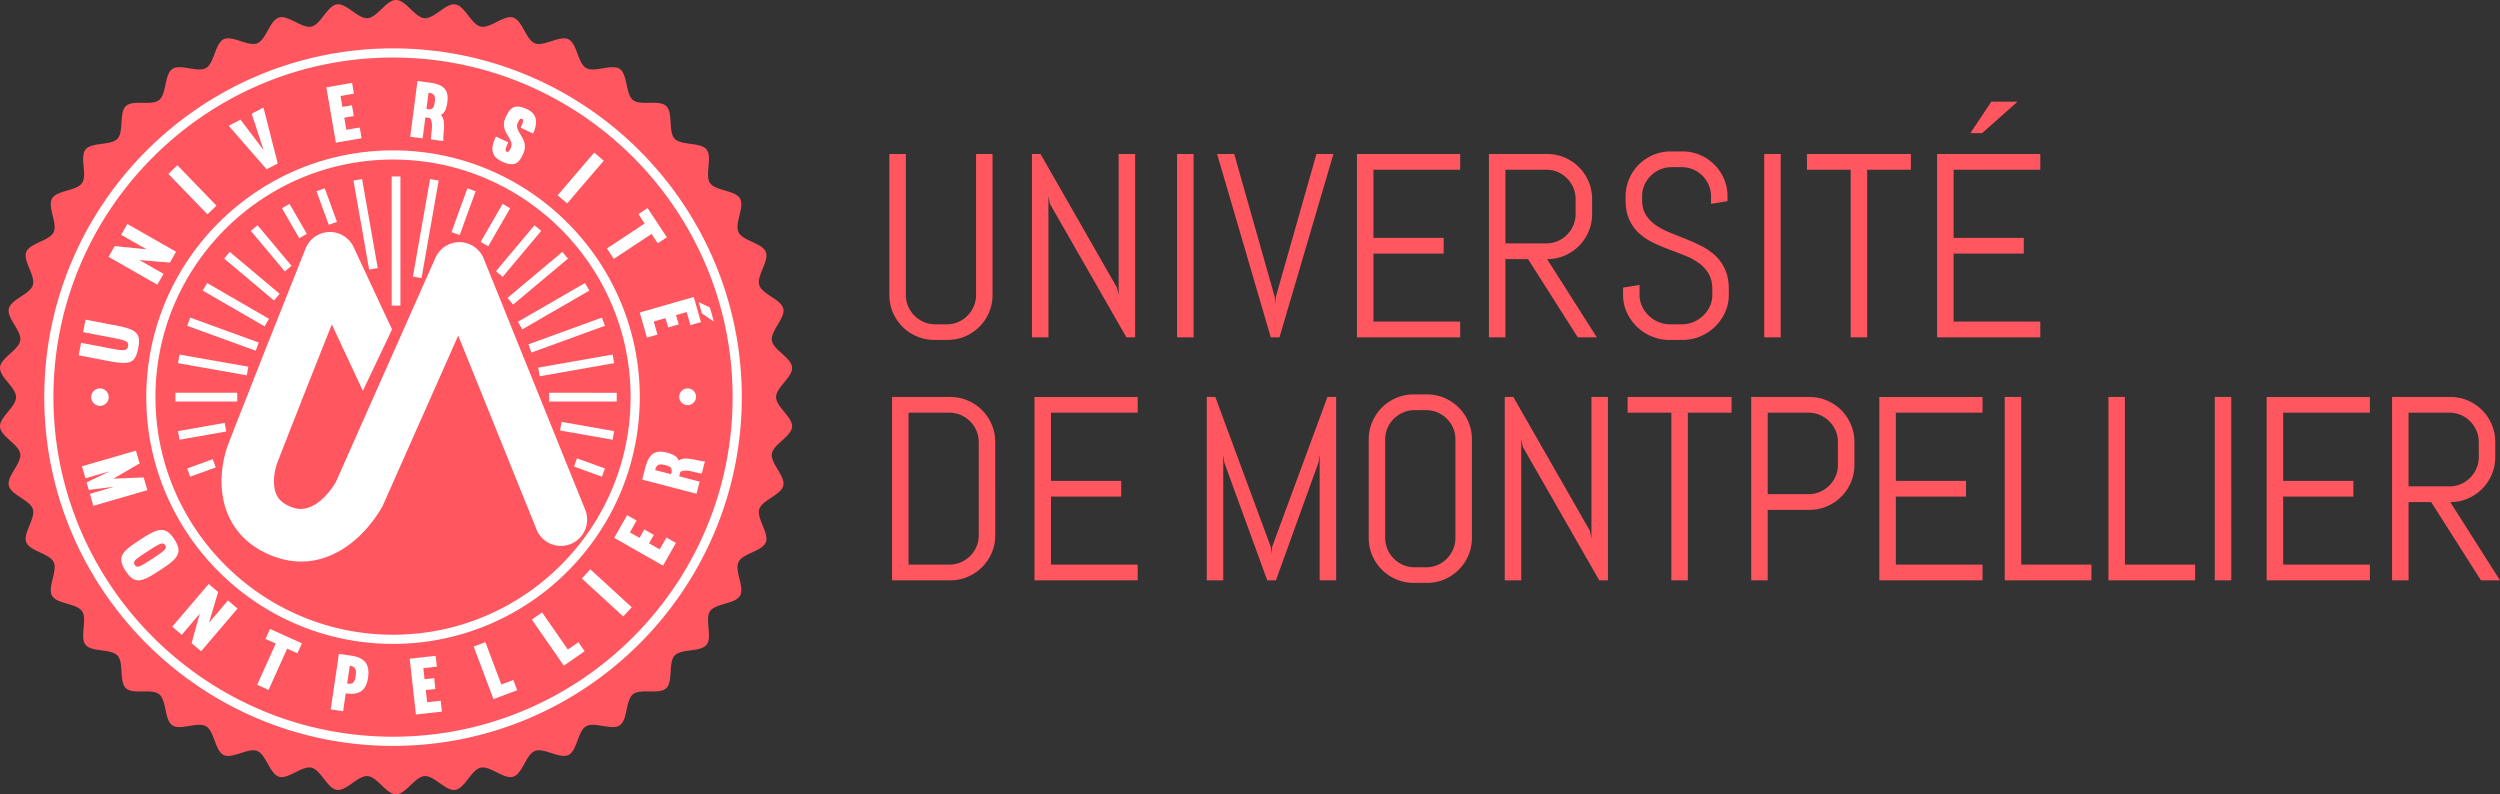 <svg xmlns="http://www.w3.org/2000/svg" width="755.417" height="240" viewBox="0 0 755.417 240"><rect x="0" y="0" width="755.417" height="240" fill="#333333" stroke="none"/><path d="M233.232 102.878c-.436-2.913 4.106-6.748 3.46-9.587-.652-2.87-6.407-4.363-7.265-7.148-.866-2.81 3.05-7.283 1.983-9.998-1.074-2.734-6.988-3.346-8.257-5.976-1.275-2.643 1.925-7.653.462-10.181-1.469-2.54-7.408-2.261-9.057-4.675-1.654-2.42.765-7.851-1.06-10.137-1.828-2.29-7.66-1.132-9.651-3.277-1.992-2.146-.406-7.876-2.552-9.867-2.144-1.991-7.74.017-10.03-1.811-2.285-1.825-1.565-7.727-3.985-9.38-2.414-1.649-7.65 1.168-10.188-.3-2.528-1.463-2.695-7.407-5.338-8.682-2.63-1.268-7.384 2.3-10.117 1.226-2.715-1.067-3.771-6.918-6.58-7.783-2.785-.858-6.95 3.382-9.82 2.73-2.838-.645-4.76-6.272-7.672-6.707-2.877-.43-6.361 4.385-9.302 4.168C125.365 5.28 122.629 0 119.677 0c-2.953 0-5.689 5.28-8.586 5.493-2.94.217-6.425-4.599-9.301-4.169-2.914.436-4.836 6.063-7.675 6.708-2.87.652-7.035-3.588-9.82-2.73-2.81.866-3.866 6.717-6.58 7.784-2.734 1.073-7.49-2.494-10.119-1.225-2.643 1.275-2.81 7.218-5.34 8.682-2.538 1.468-7.773-1.348-10.187.3-2.42 1.654-1.7 7.556-3.986 9.381-2.29 1.828-7.885-.18-10.03 1.812-2.146 1.992-.559 7.721-2.55 9.867-1.992 2.145-7.823.988-9.651 3.278-1.825 2.285.594 7.716-1.06 10.136-1.648 2.414-7.588 2.136-9.056 4.675-1.463 2.528 1.738 7.537.463 10.18-1.269 2.63-7.183 3.242-8.257 5.975-1.066 2.715 2.85 7.188 1.984 9.997-.859 2.785-6.614 4.278-7.266 7.148-.645 2.838 3.897 6.673 3.461 9.585-.43 2.877-5.897 5.214-6.114 8.155-.214 2.898 4.847 6.016 4.847 8.968s-5.061 6.07-4.847 8.967c.217 2.94 5.684 5.278 6.114 8.155.436 2.913-4.106 6.748-3.46 9.587.652 2.87 6.407 4.363 7.265 7.148.866 2.81-3.05 7.283-1.983 9.998 1.074 2.734 6.988 3.346 8.257 5.976 1.275 2.643-1.925 7.653-.462 10.181 1.469 2.54 7.408 2.261 9.057 4.675 1.654 2.42-.765 7.851 1.06 10.137 1.828 2.29 7.66 1.132 9.651 3.277 1.992 2.146.406 7.876 2.552 9.868 2.144 1.99 7.74-.018 10.03 1.81 2.285 1.825 1.565 7.727 3.985 9.38 2.414 1.649 7.65-1.168 10.188.3 2.528 1.463 2.695 7.407 5.338 8.682 2.63 1.268 7.384-2.3 10.117-1.226 2.715 1.067 3.77 6.918 6.58 7.783 2.785.859 6.95-3.382 9.82-2.73 2.838.645 4.76 6.272 7.672 6.707 2.877.43 6.361-4.385 9.302-4.168 2.898.214 5.634 5.493 8.587 5.493 2.952 0 5.688-5.279 8.585-5.493 2.94-.217 6.425 4.599 9.301 4.169 2.914-.436 4.836-6.063 7.675-6.708 2.87-.652 7.035 3.588 9.82 2.73 2.81-.866 3.866-6.717 6.58-7.783 2.734-1.074 7.49 2.493 10.119 1.224 2.643-1.275 2.81-7.218 5.34-8.682 2.538-1.468 7.773 1.348 10.187-.3 2.42-1.654 1.7-7.556 3.986-9.381 2.29-1.828 7.885.18 10.03-1.811 2.146-1.993.559-7.722 2.55-9.868 1.992-2.145 7.823-.988 9.651-3.277 1.825-2.286-.594-7.716 1.06-10.137 1.648-2.414 7.588-2.136 9.056-4.675 1.463-2.528-1.738-7.537-.463-10.18 1.269-2.63 7.183-3.242 8.256-5.975 1.067-2.715-2.848-7.188-1.983-9.997.858-2.785 6.614-4.278 7.266-7.148.645-2.838-3.897-6.672-3.461-9.585.43-2.877 5.897-5.214 6.114-8.155.215-2.898-4.847-6.016-4.847-8.968s5.062-6.07 4.847-8.967c-.217-2.94-5.684-5.278-6.114-8.155zm39.483-4.145a13.665 13.665 0 0 0 4.347 2.916c1.663.708 3.432 1.063 5.313 1.063h3.941c1.88 0 3.645-.355 5.293-1.063a13.71 13.71 0 0 0 4.328-2.916 13.719 13.719 0 0 0 2.917-4.329c.708-1.647 1.063-3.412 1.063-5.293V46.533h-4.985v42.578c0 1.237-.231 2.39-.695 3.46a9.2 9.2 0 0 1-1.894 2.819 8.793 8.793 0 0 1-2.801 1.913c-1.07.464-2.221.695-3.458.695h-3.477c-1.236 0-2.389-.231-3.458-.695a9.054 9.054 0 0 1-4.733-4.732 8.61 8.61 0 0 1-.696-3.46V46.533h-4.983v42.578c0 1.88.353 3.646 1.062 5.293a13.715 13.715 0 0 0 2.916 4.329zM316.8 59.207l.464 2.395 23.105 40.337h2.628V46.533h-4.985v42.733l-.502-2.356-23.105-40.377h-2.589v55.406h4.984V59.207zm38.87 42.732h4.984V46.533h-4.984v55.406zm30.947 0l16.306-55.406h-5.138L385.497 89.77l-.154 2.047-.154-2.047-12.249-43.236h-5.177l16.228 55.406h2.626zm54.595-4.752h-26.196V76.63h21.212V71.88h-21.212V51.286h26.196v-4.753H410.03v55.406h31.182v-4.752zm13.677-18.893h6.838l15.031 23.645h5.758l-15.032-23.645c1.881 0 3.645-.355 5.294-1.063a13.727 13.727 0 0 0 4.328-2.917 13.64 13.64 0 0 0 2.915-4.347c.71-1.661 1.063-3.432 1.063-5.312v-4.482c0-1.88-.354-3.652-1.063-5.313a13.626 13.626 0 0 0-2.915-4.347 13.748 13.748 0 0 0-4.328-2.917c-1.649-.708-3.413-1.063-5.294-1.063h-17.58v55.406h4.985V78.294zm0-27.008h12.363a8.62 8.62 0 0 1 3.46.695 8.842 8.842 0 0 1 2.8 1.913 9.237 9.237 0 0 1 1.894 2.82 8.626 8.626 0 0 1 .694 3.459v4.482c0 1.236-.232 2.39-.694 3.457a9.237 9.237 0 0 1-1.893 2.821 8.842 8.842 0 0 1-2.801 1.913 8.62 8.62 0 0 1-3.46.695H454.89V51.286zm44.182 50.363a13.68 13.68 0 0 0 5.35 1.063h3.98c1.88 0 3.666-.355 5.353-1.063a14.226 14.226 0 0 0 4.442-2.916 14.3 14.3 0 0 0 3.051-4.329c.761-1.647 1.14-3.412 1.14-5.293V87.45c0-2.37-.373-4.379-1.119-6.027-.748-1.648-1.738-3.045-2.974-4.192a18.203 18.203 0 0 0-4.192-2.898 60.418 60.418 0 0 0-4.81-2.163 1052.75 1052.75 0 0 1-4.812-1.932c-1.558-.63-2.956-1.378-4.191-2.242-1.239-.863-2.23-1.898-2.977-3.11-.746-1.21-1.12-2.704-1.12-4.481V59.36c0-1.237.232-2.388.697-3.458a8.79 8.79 0 0 1 1.911-2.801 9.22 9.22 0 0 1 2.822-1.893 8.598 8.598 0 0 1 3.457-.696h3.09a8.61 8.61 0 0 1 3.46.696 9.005 9.005 0 0 1 2.8 1.893 8.997 8.997 0 0 1 1.894 2.801 8.626 8.626 0 0 1 .694 3.458v2.24l4.986-.81v-1.43c0-1.88-.356-3.645-1.062-5.293a13.736 13.736 0 0 0-2.918-4.327 13.749 13.749 0 0 0-4.328-2.918c-1.649-.708-3.413-1.062-5.294-1.062h-3.554c-1.88 0-3.65.354-5.312 1.062a13.654 13.654 0 0 0-4.346 2.918 13.65 13.65 0 0 0-2.918 4.327c-.709 1.648-1.062 3.413-1.062 5.293v1.044c0 2.369.374 4.366 1.12 5.988.747 1.623 1.738 2.995 2.976 4.115a17.327 17.327 0 0 0 4.192 2.8c1.558.749 3.16 1.431 4.81 2.05 1.646.617 3.25 1.236 4.809 1.854 1.558.618 2.956 1.37 4.192 2.26a10.58 10.58 0 0 1 2.976 3.226c.746 1.262 1.12 2.847 1.12 4.752v1.661c0 1.237-.25 2.39-.753 3.46a9.42 9.42 0 0 1-2.028 2.819 9.552 9.552 0 0 1-2.938 1.913 8.99 8.99 0 0 1-3.516.695h-3.477a9.136 9.136 0 0 1-3.534-.695 9.455 9.455 0 0 1-2.956-1.913 9.33 9.33 0 0 1-2.028-2.82 8.023 8.023 0 0 1-.753-3.459v-3.013l-4.986.812v2.201c0 1.88.382 3.646 1.14 5.293a14.346 14.346 0 0 0 3.052 4.329 14.266 14.266 0 0 0 4.444 2.916zm39.005-55.116h-4.986v55.406h4.986V46.533zm39.33 0h-31.41v4.753h13.215v50.653h4.983V51.286h13.213v-4.753zm39.102 50.654h-26.196V76.63h21.212V71.88h-21.212V51.286h26.196v-4.753h-31.182v55.406h31.182v-4.752zM609.63 30.73h-7.922l-6.336 9.504h3.555l10.703-9.504zm-312.883 93.2a13.633 13.633 0 0 0-4.347-2.917c-1.66-.71-3.432-1.064-5.312-1.064h-17.541v55.407h17.54c1.881 0 3.652-.353 5.313-1.063a13.676 13.676 0 0 0 4.347-2.917 13.69 13.69 0 0 0 2.917-4.328c.708-1.646 1.063-3.413 1.063-5.294V133.59c0-1.88-.355-3.65-1.063-5.311a13.654 13.654 0 0 0-2.917-4.347zm-1.005 37.824c0 1.238-.23 2.392-.695 3.46a8.822 8.822 0 0 1-1.913 2.8 9.19 9.19 0 0 1-2.82 1.894c-1.068.465-2.222.694-3.458.694H274.53v-45.9h12.326c1.236 0 2.39.232 3.457.696a9.029 9.029 0 0 1 4.733 4.733c.465 1.068.696 2.222.696 3.457v28.166zm16.847 13.602h31.18v-4.754h-26.196V150.05h21.212v-4.751h-21.212v-20.595h26.197v-4.753h-31.18v55.407zm71.756-9.97l-.155 2.048-.155-2.048-16.807-45.437h-2.589v55.407h4.984v-37.981l.31 2.358 12.981 35.623h2.627l12.867-35.623.346-2.358v37.981h4.986V119.95h-2.628l-16.767 45.437zm56.44-42.23a13.74 13.74 0 0 0-4.328-2.917c-1.649-.708-3.413-1.063-5.294-1.063h-3.941c-1.88 0-3.65.355-5.311 1.063a13.676 13.676 0 0 0-4.347 2.917 13.74 13.74 0 0 0-2.917 4.329c-.71 1.648-1.063 3.413-1.063 5.293v29.75c0 1.88.353 3.645 1.063 5.293a13.77 13.77 0 0 0 2.917 4.329 13.626 13.626 0 0 0 4.347 2.915c1.66.71 3.43 1.063 5.31 1.063h3.942c1.88 0 3.645-.354 5.294-1.063a13.69 13.69 0 0 0 4.328-2.915 13.77 13.77 0 0 0 2.918-4.329c.706-1.648 1.062-3.412 1.062-5.293v-29.75c0-1.88-.356-3.645-1.062-5.293a13.74 13.74 0 0 0-2.918-4.329zm-1.006 39.372c0 1.236-.23 2.389-.694 3.46a9.263 9.263 0 0 1-1.893 2.819c-.8.81-1.734 1.45-2.802 1.911a8.59 8.59 0 0 1-3.459.697h-3.477a8.577 8.577 0 0 1-3.457-.697 9.025 9.025 0 0 1-4.733-4.73 8.598 8.598 0 0 1-.697-3.46v-29.75a8.59 8.59 0 0 1 .697-3.459 8.86 8.86 0 0 1 1.911-2.801 9.243 9.243 0 0 1 2.822-1.894 8.62 8.62 0 0 1 3.457-.694h3.477c1.238 0 2.389.232 3.46.694a9.027 9.027 0 0 1 2.8 1.894 9.027 9.027 0 0 1 1.894 2.801c.465 1.07.694 2.221.694 3.46v29.75zm41.103.155l-.5-2.358-23.106-40.376h-2.59v55.407h4.984v-42.733l.464 2.394 23.105 40.34h2.626V119.95h-4.983v42.734zm10.927-37.981h13.215v50.654h4.983v-50.654h13.213v-4.753H491.81v4.753zm64.553-.772a13.633 13.633 0 0 0-4.347-2.917c-1.66-.71-3.433-1.064-5.31-1.064h-17.544v55.407h4.986v-21.289h12.557c1.878 0 3.65-.353 5.311-1.063a13.675 13.675 0 0 0 4.347-2.917 13.71 13.71 0 0 0 2.917-4.329c.71-1.648 1.063-3.412 1.063-5.293v-6.877c0-1.88-.353-3.65-1.063-5.311a13.674 13.674 0 0 0-2.917-4.347zm-1.004 16.535c0 1.238-.232 2.391-.696 3.46a8.861 8.861 0 0 1-1.911 2.8 9.274 9.274 0 0 1-2.822 1.894c-1.068.465-2.221.694-3.457.694h-12.325v-24.611h12.325c1.236 0 2.389.232 3.457.696a9.099 9.099 0 0 1 2.822 1.912 9.07 9.07 0 0 1 1.911 2.822 8.578 8.578 0 0 1 .696 3.456v6.877zm12.511 34.891h31.182v-4.754h-26.195V150.05h21.211v-4.751h-21.211v-20.595h26.195v-4.753H567.87v55.407zm42.88-55.407h-4.984v55.407h26.196v-4.754H610.75V119.95zm31.326 0h-4.983v55.407h26.195v-4.754h-21.212V119.95zm27.155 55.407h4.986V119.95h-4.986v55.407zm15.679 0h31.181v-4.754h-26.195V150.05h21.212v-4.751h-21.212v-20.595h26.195v-4.753H684.91v55.407zm55.476-23.646c1.88 0 3.644-.354 5.293-1.063a13.683 13.683 0 0 0 4.328-2.918 13.626 13.626 0 0 0 2.915-4.346c.71-1.662 1.063-3.431 1.063-5.312v-4.483c0-1.88-.353-3.65-1.063-5.311a13.626 13.626 0 0 0-2.915-4.347 13.726 13.726 0 0 0-4.328-2.917c-1.649-.71-3.413-1.064-5.293-1.064h-17.58v55.407h4.984v-23.646h6.838l15.031 23.646h5.758l-15.031-23.646zm-12.596-4.752v-22.256h12.363c1.236 0 2.39.232 3.46.696a8.86 8.86 0 0 1 2.8 1.912 9.243 9.243 0 0 1 1.894 2.822 8.62 8.62 0 0 1 .694 3.456v4.483a8.62 8.62 0 0 1-.694 3.457 9.243 9.243 0 0 1-1.893 2.822 8.86 8.86 0 0 1-2.801 1.911 8.598 8.598 0 0 1-3.46.697H727.79z" fill="#ff5660"/><path d="M176.285 152.675l-5.732-14.158-4.147-10.276-3.328-8.24-2.88-7.133-2.694-6.63-2.641-6.55-2.774-6.869v-.026l-3.117-7.713-2.826-6.947c-.29-.74-.687-1.4-1.162-1.981a7.93 7.93 0 0 0-6.049-2.985h-.185c-.74 0-1.453.106-2.14.317-2.218.634-4.068 2.245-5.045 4.411l-11.305 25.49-8.189 18.411-10.54 23.773c-.633 1.11-4.7 7.793-10.169 8.189-.158.026-.343.026-.502.026a7.066 7.066 0 0 1-2.377-.422c-2.826-.978-4.015-2.272-4.623-3.302a4.27 4.27 0 0 1-.264-.476c-1.32-2.773-.766-6.55-.158-8.664.079-.264.132-.475.211-.686.29-.82 1.48-3.857 3.223-8.295.74-1.954 1.637-4.173 2.588-6.603.66-1.69 1.374-3.46 2.087-5.336 2.668-6.736 5.732-14.449 8.717-21.977l9.377 20.075 8.823-18.57-3.857-8.214v-.027l-7.74-16.588a7.896 7.896 0 0 0-5.256-4.358 6.898 6.898 0 0 0-1.823-.238h-.316A7.94 7.94 0 0 0 93 73.8a7.444 7.444 0 0 0-.66 1.294c-.476 1.189-1.691 4.227-3.329 8.374-.95 2.377-2.06 5.124-3.222 8.109-.925 2.298-1.876 4.728-2.88 7.211a609.308 609.308 0 0 1-2.72 6.842c-.898 2.324-1.823 4.649-2.72 6.92-1.031 2.589-2.008 5.098-2.933 7.45-1.268 3.222-2.43 6.154-3.381 8.557-1.268 3.302-2.166 5.6-2.457 6.393a34.221 34.221 0 0 0-1.082 3.988c-.608 2.959-1.03 6.974-.265 11.28.344 2.06.978 4.173 1.981 6.26a21.7 21.7 0 0 0 2.351 3.803c2.166 2.827 5.045 5.098 8.506 6.762 1.004.502 2.034.925 3.117 1.295 2.694.924 5.256 1.347 7.686 1.347 4.412 0 8.374-1.32 11.808-3.328h.026c4.411-2.589 7.924-6.26 10.381-9.694a32.89 32.89 0 0 0 2.457-3.883c.079-.159.158-.317.21-.476l22.586-50.9 9.535 23.587 2.51 6.234 3.46 8.559 5.494 13.603 2.668 6.604c1.241 3.09 4.226 4.966 7.37 4.966.977 0 1.98-.185 2.958-.581 4.041-1.638 6.023-6.26 4.385-10.328l-.555-1.374zm-55.288-99.351h-2.642v39.025h2.642V53.324zm-6.858 27.67l-4.728-26.889-2.603.457 4.728 26.89 2.603-.457zM101.82 67.036l-3.697-10.144-2.482.906L99.34 67.94l2.481-.906zm-9.104 3.622l-5.23-9.06-2.288 1.321 5.23 9.06 2.288-1.32zm-4.621 9.664L77.82 68.066l-2.025 1.697L86.071 82.02l2.025-1.698zm-3.597 8.45L69.443 76.118l-1.7 2.022 15.056 12.653 1.7-2.022zm-3.226 7.555L62.598 85.522l-1.323 2.285 18.674 10.805 1.324-2.286zm-3.09 7.166l-20.708-7.528-.903 2.481 20.709 7.529.903-2.482zm-3.153 7.31l-20.788-3.671-.46 2.6 20.79 3.67.458-2.6zm-3.347 7.877H53.01v2.642h18.674v-2.642zm-3.794 9.109l-14.105 2.481.456 2.6 14.105-2.481-.456-2.6zm-11.315 13.767l.9 2.481 7.713-2.798-.9-2.482-7.713 2.799zm116.883-.583l8.426 3.064.903-2.481-8.426-3.065-.903 2.482zm-4.216-10.901l15.874 2.798.46-2.6-15.875-2.799-.46 2.6zm-3.31-11.392v2.642h20.419v-2.642H165.93zm-2.862-4.986l22.505-3.962-.459-2.6-22.505 3.962.46 2.6zm-2.498-7.165l22.215-8.083-.903-2.481-22.215 8.083.903 2.481zm-2.75-7.017l20.26-11.702-1.321-2.288-20.26 11.702 1.321 2.288zm-2.77-7.477l16.562-13.894-1.698-2.022-16.56 13.894 1.697 2.022zm-3.164-8.377l11.649-13.894-2.025-1.697-11.65 13.893 2.026 1.698zm2.271-20.739l-2.288-1.32-6.63 11.49 2.287 1.321 6.631-11.49zm-10.443-5.123l-2.482-.902-4.807 13.234 2.482.903 4.807-13.235zm-11.166-3.233l-2.603-.457-5.177 29.452 2.603.457 5.177-29.452zM193.32 120c0-41.112-33.447-74.558-74.559-74.558-41.113 0-74.56 33.446-74.56 74.558 0 41.113 33.447 74.56 74.56 74.56 41.112 0 74.558-33.447 74.558-74.56zM118.76 191.79c-39.584 0-71.789-32.206-71.789-71.789s32.205-71.788 71.79-71.788c39.582 0 71.787 32.205 71.787 71.788s-32.205 71.789-71.788 71.789zM83.92 49.4l-4.308-16.9-3.556 1.867L79.64 45.34l-6.972-9.195-3.556 1.867 11.462 13.145 3.344-1.757zm25.342-7.625l-.56-3.255-4.052.698-.628-3.654 2.88-.496-.56-3.255-2.881.497-.568-3.302 4.051-.698-.56-3.255-7.775 1.338 2.878 16.72 7.775-1.338zm-43.857 20.36l-11.8-12.202-2.717 2.627 11.8 12.203 2.717-2.629zm63.126-26.672l1.368.178c1.271 1.652.216 4.8.332 6.493l3.748.487c-.245-1.998 1.012-6.126-.768-7.916 1.168-.52 1.707-1.889 1.958-3.822.459-3.537-.865-5.34-5.276-5.912l-3.748-.488-2.187 16.836 3.75.487.823-6.343zm.968-7.451c1.816.236 2.102.993 1.857 2.879-.245 1.887-.684 2.308-2.5 2.072l.643-4.951zM49.41 82.735l-7.284-4.155 9.214.77 1.871-3.281-14.734-8.403-1.872 3.281 7.698 4.39-9.639-.985-1.86 3.26 14.735 8.404 1.871-3.281zm146.079 19.284l3.175-.913-1.135-3.953 3.565-1.025.808 2.811 3.178-.913-.81-2.812 3.222-.926 1.137 3.954 3.178-.914-2.182-7.586-16.318 4.69 2.182 7.587zm-43.78-53.186c3.967 1.84 5.185.23 6.384-2.36 2.08-4.484-2.917-6.59-1.659-9.307.57-1.23.875-1.43 1.35-1.21.536.25.405.765-.465 2.64l3.75 1.74c1.471-3.17 1.337-5.878-1.81-7.338-3.495-1.618-4.978-.788-6.449 2.382-2.138 4.615 2.86 6.487 1.543 9.333-.4.863-.738 1.362-1.254 1.122-.67-.31-.14-1.452.5-2.832l-3.753-1.74c-1.467 3.17-1.847 5.85 1.863 7.57zm30.72-.263l-2.871-2.461L168.507 59l2.87 2.461L182.43 48.57zm33.289 48.598l-1.228-4.273-3.38-1.601.978 3.405 3.63 2.47zm-18.841-26.476l1.872 2.835 2.758-1.82-5.83-8.825-2.755 1.82 1.873 2.836-11.402 7.533 2.082 3.153 11.402-7.532zm-155.124 34.53c.828-4.317-.133-5.615-6.644-6.863l-9.264-1.776-.725 3.78 9.264 1.776c3.688.708 4.58 1.097 4.312 2.497-.268 1.4-1.242 1.43-4.93.724l-9.264-1.776-.725 3.781 9.265 1.776c6.51 1.248 7.884.399 8.71-3.92zm77.007-90.604C60.652 14.618 13.376 61.892 13.376 120c0 58.107 47.276 105.382 105.384 105.382S224.143 178.107 224.143 120c0-58.108-47.275-105.382-105.383-105.382zm0 207.994C62.18 222.612 16.147 176.58 16.147 120S62.179 17.388 118.76 17.388c56.58 0 102.612 46.032 102.612 102.612S175.34 222.612 118.76 222.612zm86.302-83.417c-.367-1.226-1.66-1.93-3.542-2.423-3.446-.9-5.4.186-6.521 4.486l-.952 3.655 16.411 4.28.952-3.655-6.183-1.613.348-1.333c1.795-1.053 4.782.39 6.477.487l.952-3.655c-2.01-.01-5.946-1.772-7.942-.23zm-2.273 4.096l-4.824-1.259c.46-1.77 1.246-1.958 3.085-1.478 1.837.477 2.2.965 1.739 2.737zm-31.197 52.984l-7.79-11.221-3.101 2.154 9.67 13.937 6.285-4.362-1.884-2.716-3.18 2.208zM129.068 212.2l-.413-3.684 2.907-.327-.368-3.281-2.905.322-.371-3.328 4.086-.456-.37-3.284-7.841.877 1.888 16.865 7.842-.877-.366-3.284-4.089.457zm22.421-5.37l-4.823-12.793-3.537 1.334 5.987 15.885 7.164-2.7-1.166-3.094-3.625 1.367zm24.328-32.02l12.514 11.47 2.556-2.788-12.516-11.471-2.554 2.788zm23.523-8.818l-3.222-1.831 1.445-2.543-2.869-1.633-1.447 2.54-2.91-1.658 2.03-3.573-2.865-1.633-3.903 6.857 14.742 8.391 3.9-6.854-2.868-1.635-2.033 3.572zm-93.202 32.126l-3.737-.55-2.461 16.788 3.737.55.79-5.386c4.395.645 6.224-1.179 6.74-4.705.552-3.759-.673-6.054-5.069-6.697zm1.329 6.176c-.276 1.878-.756 2.528-2.567 2.262l.795-5.404c1.808.265 2.048 1.261 1.772 3.142zm-44.32-16.117l2.768-9.287-2.856-2.435-11.009 12.908 2.875 2.453 5.443-6.384-2.475 8.912 2.874 2.45 11.007-12.91-2.875-2.453-5.751 6.746zm-10.484-25.252c-2.792-4.284-5.193-3.175-10.372.204-5.36 3.495-7.125 5.1-4.333 9.382 2.794 4.285 4.974 3.317 10.334-.175 5.18-3.38 7.165-5.126 4.371-9.41zm-6.645 5.92c-3.945 2.575-4.64 2.859-5.29 1.863-.65-.998-.109-1.52 3.835-4.094 3.866-2.52 4.68-2.879 5.33-1.883.65.998-.01 1.597-3.875 4.114zm-2.601-24.588l-9.154.374 7.927-4.6-1.118-3.86-16.31 4.73 1.054 3.63 7.356-2.134-6.997 3.367.655 2.262 7.697-.944-7.353 2.133 1.053 3.632 16.308-4.73-1.118-3.86zm36.812 48.8l3.096 1.393-5.61 12.46 3.446 1.552 5.61-12.459 3.1 1.396 1.358-3.013-9.643-4.342-1.357 3.013zM27.566 120a2.641 2.641 0 1 0 5.283 0 2.641 2.641 0 0 0-5.283 0zm177.68-.106a2.536 2.536 0 1 0 5.072 0 2.536 2.536 0 0 0-5.072 0z" fill="#fff"/></svg>